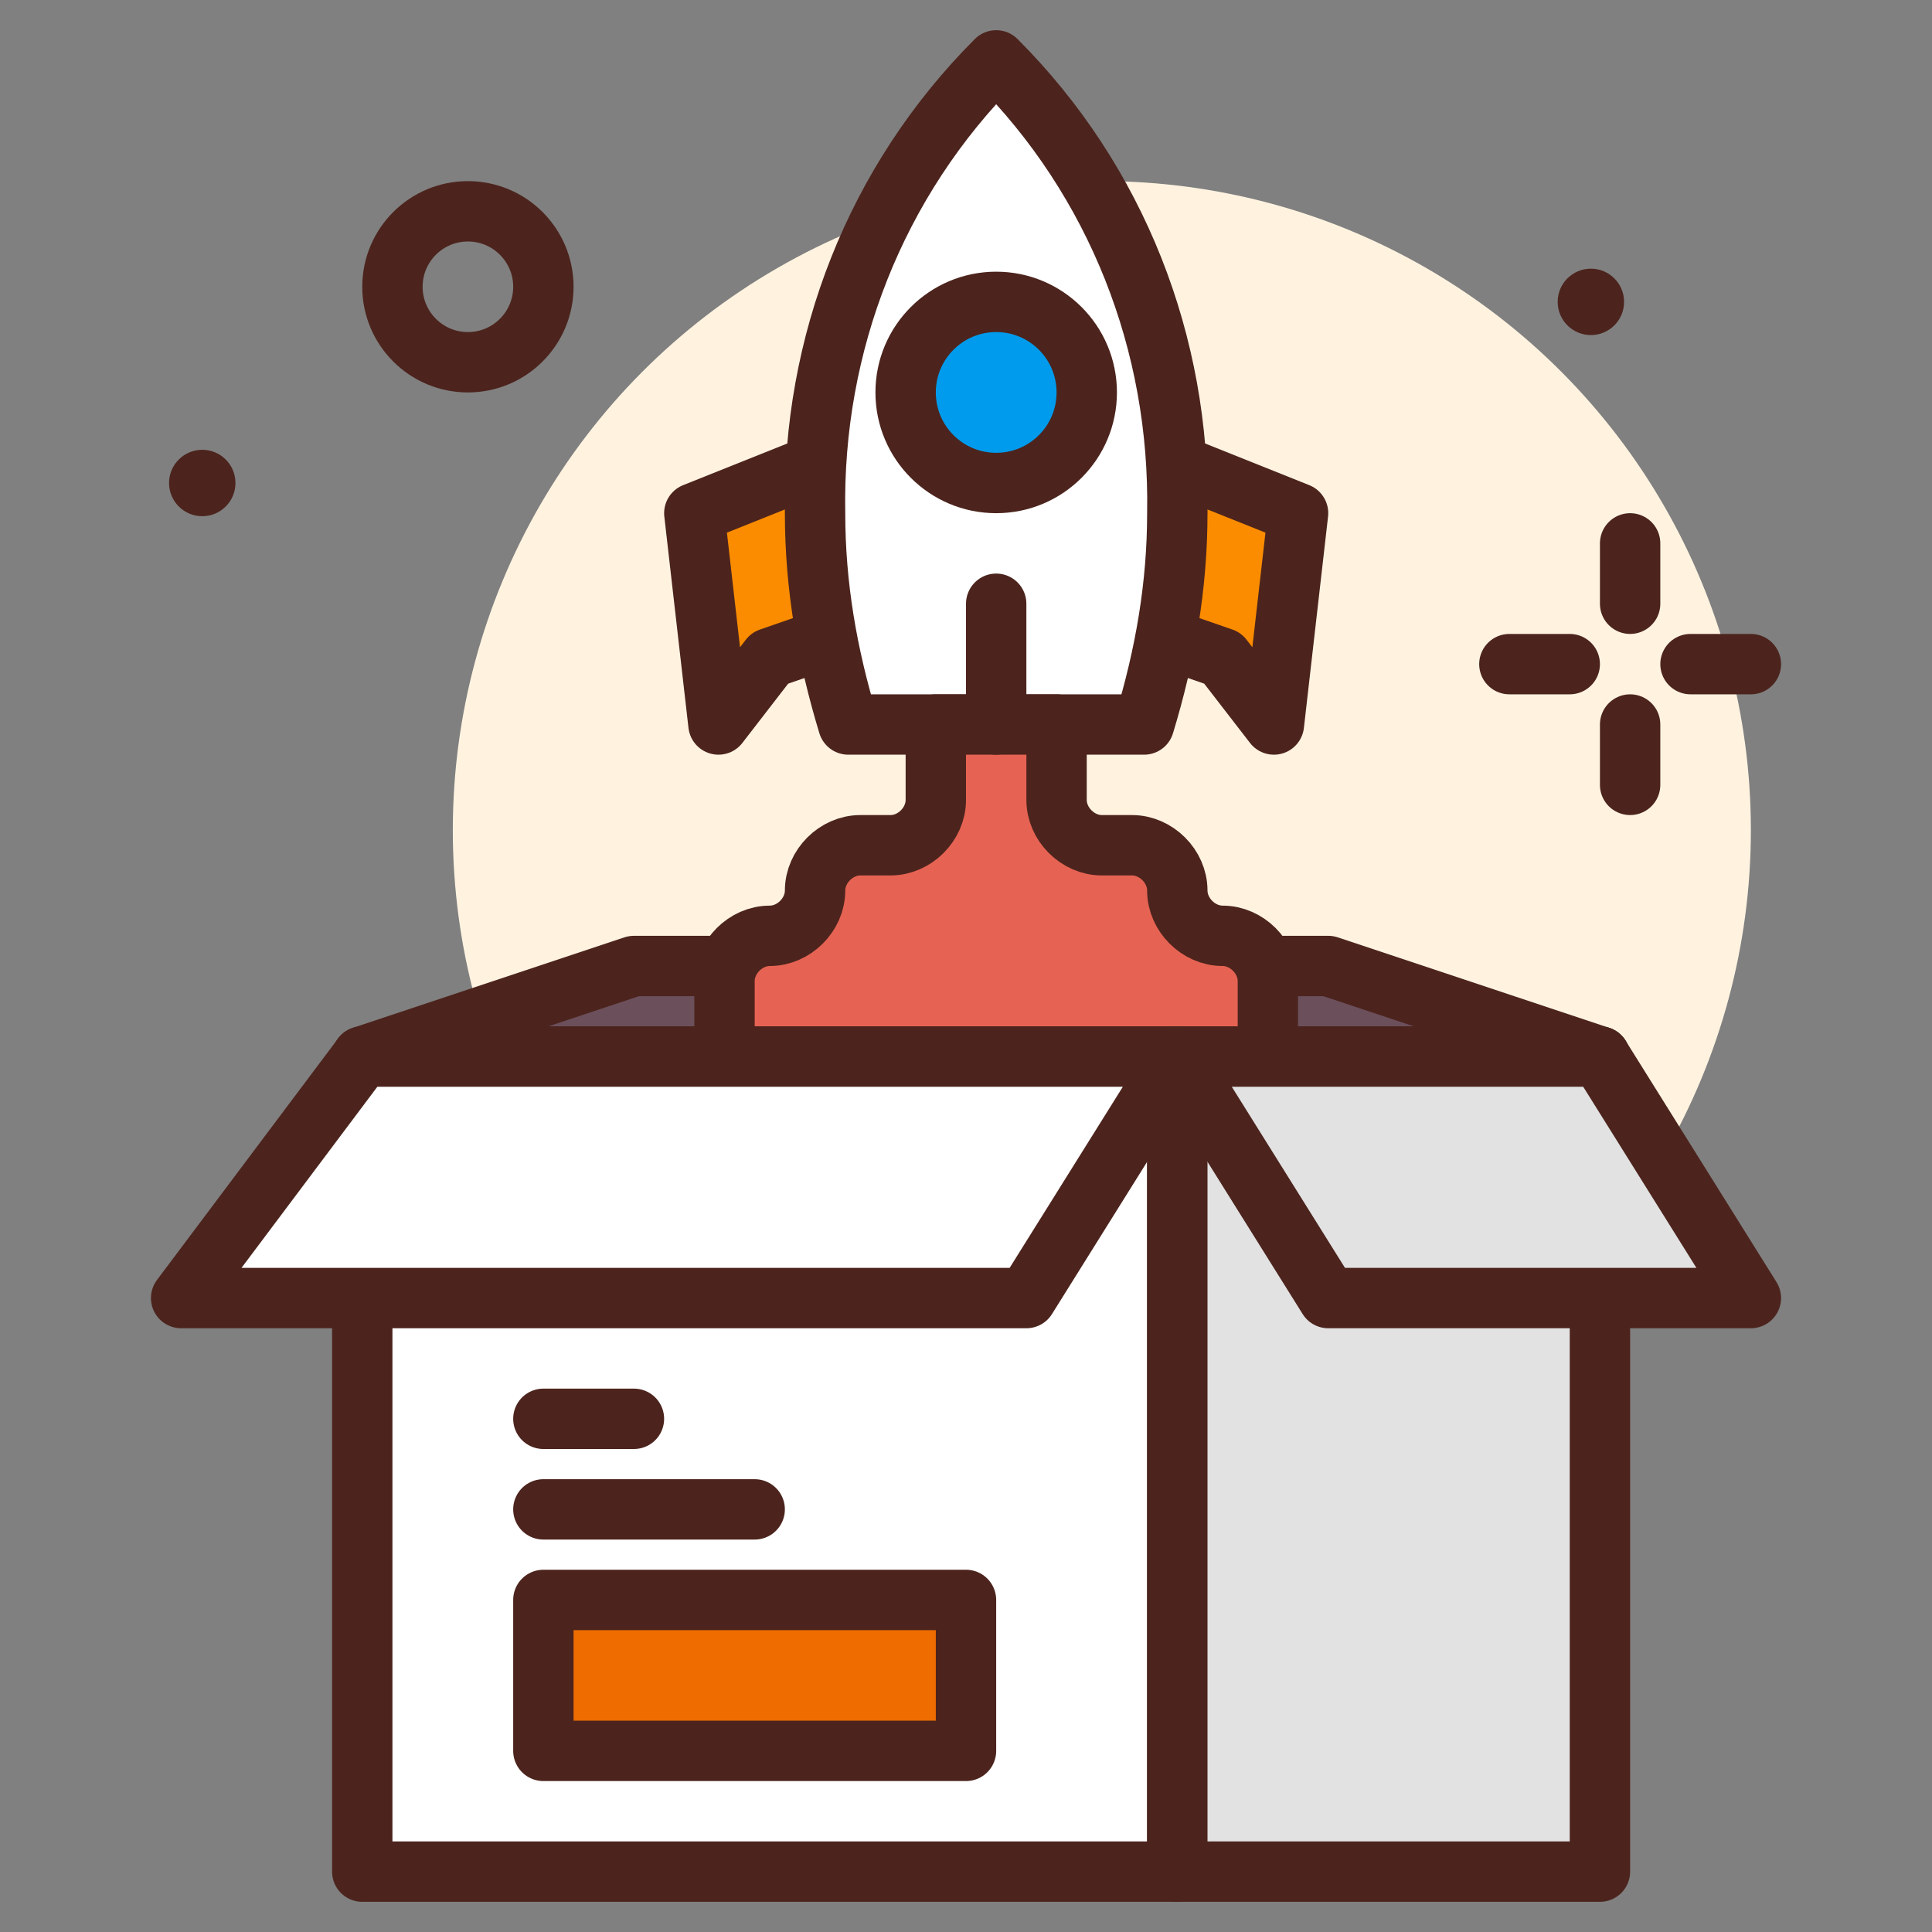 <svg xmlns="http://www.w3.org/2000/svg" xmlns:xlink="http://www.w3.org/1999/xlink" id="box" x="0px" y="0px" viewBox="0 0 64 64" style="enable-background:new 0 0 64 64;" xml:space="preserve"><rect x="0" y="0" width="64" height="64" fill="#808080" stroke="none"/> <style type="text/css"> .st0{fill:#FFF3E0;} .st1{fill:#6B4F5B;stroke:#4C241D;stroke-width:2;stroke-linecap:round;stroke-linejoin:round;} .st2{fill:#FB8C00;stroke:#4C241D;stroke-width:2;stroke-linecap:round;stroke-linejoin:round;} .st3{fill:#FFFFFF;stroke:#4C241D;stroke-width:2;stroke-linecap:round;stroke-linejoin:round;} .st4{fill:#009BEC;stroke:#4C241D;stroke-width:2;stroke-linecap:round;stroke-linejoin:round;} .st5{fill:#E66353;stroke:#4C241D;stroke-width:2;stroke-linecap:round;stroke-linejoin:round;} .st6{fill:#E2E2E2;stroke:#4C241D;stroke-width:2;stroke-linecap:round;stroke-linejoin:round;} .st7{fill:#EE6C00;stroke:#4C241D;stroke-width:2;stroke-linecap:round;stroke-linejoin:round;} .st8{fill:none;stroke:#4C241D;stroke-width:2;stroke-linecap:round;stroke-linejoin:round;} .st9{fill:#4C241D;} </style> <circle class="st0" cx="36.5" cy="27.5" r="21.5"></circle> <polygon class="st1" points="53,35 12,35 21,32 44,32 "></polygon> <polygon class="st2" points="33,13 23,17 23.8,24 25.5,21.8 33,19.2 40.5,21.8 42.2,24 43,17 "></polygon> <path class="st3" d="M37.9,24c0.7-2.3,1.1-4.6,1.1-7c0.1-5.6-2-11-6-15c-4,4-6.1,9.4-6,15c0,2.4,0.4,4.7,1.1,7H37.9z"></path> <circle class="st4" cx="33" cy="13" r="3"></circle> <path class="st5" d="M42,35v-2.5c0-0.8-0.7-1.5-1.5-1.5l0,0c-0.8,0-1.5-0.7-1.5-1.5l0,0c0-0.8-0.7-1.5-1.5-1.5h-1 c-0.8,0-1.5-0.7-1.5-1.5V24h-4v2.5c0,0.8-0.7,1.5-1.5,1.5h-1c-0.8,0-1.5,0.7-1.5,1.5l0,0c0,0.8-0.7,1.5-1.5,1.5l0,0 c-0.8,0-1.5,0.7-1.5,1.5V35"></path> <rect x="12" y="35" class="st3" width="27" height="27"></rect> <rect x="39" y="35" class="st6" width="14" height="27"></rect> <polygon class="st3" points="6,43 34,43 39,35 12,35 "></polygon> <polygon class="st6" points="58,43 44,43 39,35 53,35 "></polygon> <rect x="18" y="53" class="st7" width="14" height="5"></rect> <line class="st8" x1="54" y1="18" x2="54" y2="20"></line> <line class="st8" x1="54" y1="24" x2="54" y2="26"></line> <line class="st8" x1="50" y1="22" x2="52" y2="22"></line> <line class="st8" x1="56" y1="22" x2="58" y2="22"></line> <circle class="st8" cx="15.5" cy="9.5" r="2.5"></circle> <circle class="st9" cx="6.7" cy="16" r="1.1"></circle> <circle class="st9" cx="52.7" cy="10" r="1.1"></circle> <line class="st8" x1="33" y1="20" x2="33" y2="24"></line> <line class="st8" x1="18" y1="50" x2="25" y2="50"></line> <line class="st8" x1="18" y1="47" x2="21" y2="47"></line> </svg>